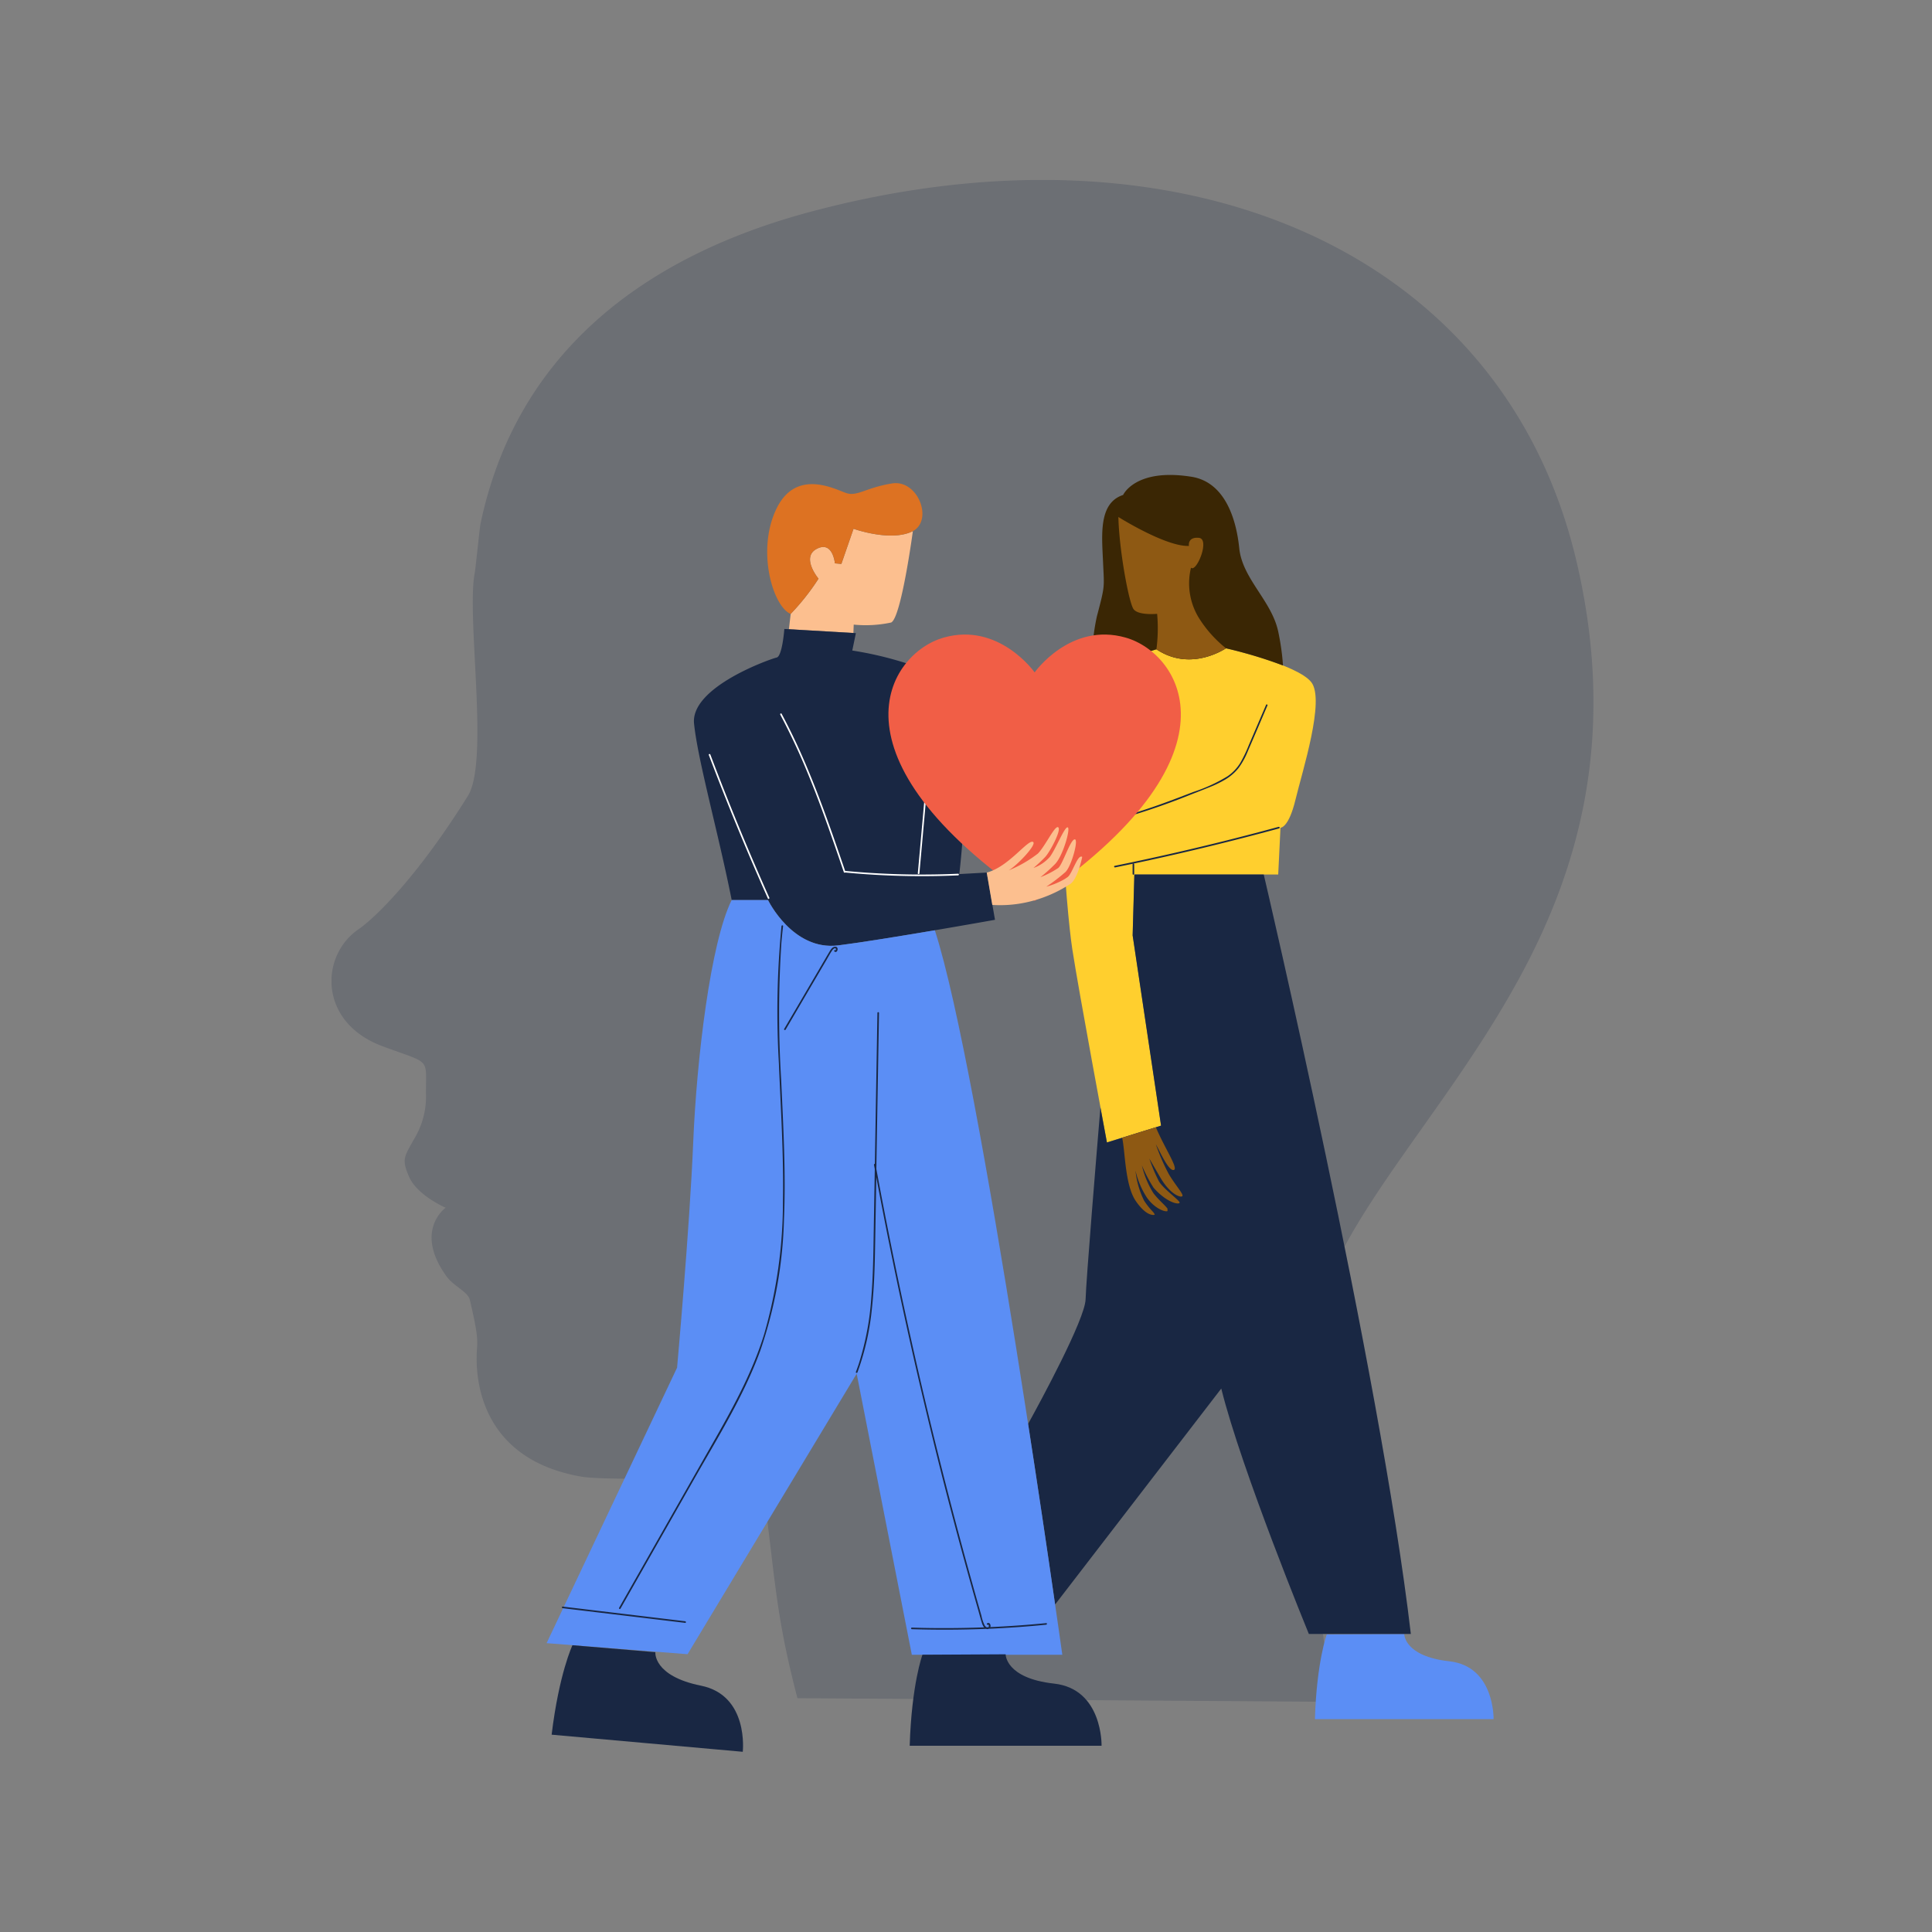 <?xml version="1.0" encoding="UTF-8"?><svg xmlns="http://www.w3.org/2000/svg" xmlns:xlink="http://www.w3.org/1999/xlink" width="204" height="204" viewBox="0 0 204 204">
  <rect x="0" y="0" width="204" height="204" fill="#808080" stroke="none"/>
  <defs>
    <clipPath id="clip-path">
      <rect id="Rectangle_450" data-name="Rectangle 450" width="133.253" height="165.969" fill="none"/>
    </clipPath>
    <clipPath id="clip-path-3">
      <rect id="Rectangle_448" data-name="Rectangle 448" width="133.253" height="160.695" fill="none"/>
    </clipPath>
  </defs>
  <g id="Group_1229" data-name="Group 1229" transform="translate(-4233 -924)">
    <rect id="Rectangle_839" data-name="Rectangle 839" width="204" height="204" transform="translate(4233 924)" fill="none"/>
    <g id="Group_1217" data-name="Group 1217" transform="translate(4268 943)">
      <g id="Group_872" data-name="Group 872" clip-path="url(#clip-path)">
        <g id="Group_871" data-name="Group 871">
          <g id="Group_870" data-name="Group 870" clip-path="url(#clip-path)">
            <g id="Group_869" data-name="Group 869" opacity="0.197">
              <g id="Group_868" data-name="Group 868">
                <g id="Group_867" data-name="Group 867" clip-path="url(#clip-path-3)">
                  <path id="Path_2184" data-name="Path 2184" d="M49.2,160.31l56.462.386c-2.058-15.176-2.958-20.578-2.417-36.405.656-12.543,13.569-24.052,22.35-40.332,6.117-11.34,10.155-25.24,5.893-43.568C123.771,7.2,89.612-7.087,50.545,3.375,32.829,8.119,19.491,18.384,15.733,36.334c-.08.381-.52,4.741-.6,5.13-.909,4.685,1.558,19.911-.727,23.575C8.869,73.924,4.4,78.065,2.867,79.116c-4.1,2.8-4.242,9.815,2.471,12.332,5.241,1.965,4.62,1.108,4.643,5.05a8.672,8.672,0,0,1-1.331,4.9c-.919,1.711-1.292,1.978-.435,3.894.877,1.959,3.845,3.232,3.845,3.232s-3.4,2.4.078,7.23c.766,1.065,2.271,1.638,2.471,2.486,1.068,4.522.741,4.336.722,6.036-.024,2.179.3,10.777,11.052,12.641,2.007.348,10.5.288,19.019-.179,1.5,10.973,1.373,14.242,3.8,23.573" transform="translate(0 0)" fill="#192743"/>
                </g>
              </g>
            </g>
            <path id="Path_2185" data-name="Path 2185" d="M614.644,906.977s-1.064,2.872-1.253,8.944h18.866s.133-5.578-4.669-6.108-4.762-2.881-4.762-2.881l-8.179.045Z" transform="translate(-509.55 -753.397)" fill="#5b8ef5"/>
            <path id="Path_2186" data-name="Path 2186" d="M472.49,292.095c.121-.127-3.594,2.615-7.355.1,0,0-8.165,2.345-9.485,6.325s-.09,20.83.6,25.333,3.662,20.421,3.662,20.421l5.716-1.778-3-20.085.181-6.433h15.185l.24-4.937s.858.053,1.583-2.96,3.146-10.521,1.67-12.408-8.995-3.578-8.995-3.578Z" transform="translate(-378.027 -242.642)" fill="#ffcf2e"/>
            <path id="Path_2187" data-name="Path 2187" d="M459.394,433.194H445.733l-.18,6.433,3,20.085-5.716,1.778s-.279-1.5-.685-3.7c-.387,4.621-1.512,18.24-1.566,20.257-.056,2.119-4.83,10.913-6.069,13.156,1.2,7.781,2.212,14.632,2.852,19.07l17.543-22.8c2.13,8.6,9.248,25.914,9.248,25.914h10.769c-3.259-27.92-15.534-80.2-15.534-80.2Z" transform="translate(-360.958 -359.856)" fill="#192743"/>
            <path id="Path_2188" data-name="Path 2188" d="M481.285,202.376c3.764,2.511,7.477-.231,7.355-.1a47.39,47.39,0,0,1,6.012,1.814,25.352,25.352,0,0,0-.505-3.583c-.694-3.267-3.786-5.572-4.114-8.8s-1.591-7.1-5.2-7.57c-5.8-.875-7.062,1.944-7.062,1.944-2.607.852-2.246,4.235-2.122,7.048s.231,2.432-.654,5.792a21.765,21.765,0,0,0-.415,6.554,26.2,26.2,0,0,1,6.7-3.092" transform="translate(-394.18 -152.819)" fill="#3a2604"/>
            <path id="Path_2189" data-name="Path 2189" d="M494.906,220.412a16.957,16.957,0,0,1-.076,3.75c3.614,2.412,7.183-.023,7.352-.1a12.834,12.834,0,0,1-2.72-2.982,6.97,6.97,0,0,1-.979-5.535c.567.556,2.051-3.039.827-3.151s-1.044.855-1.044.855c-2.438.1-7.451-3.056-7.451-3.056.073,3.431,1.1,9.048,1.605,9.734s2.483.491,2.483.491Z" transform="translate(-407.725 -174.604)" fill="#8e5913"/>
            <path id="Path_2190" data-name="Path 2190" d="M496.711,590.823c.906,2.17,2.438,4.4,1.882,4.514s-1.467-1.989-1.887-2.72a21.7,21.7,0,0,0,1.363,3.14c.677,1.146,1.5,2.04,1.456,2.3s-1.224.006-2.364-1.961l-1.14-1.964a17.748,17.748,0,0,0,1.013,2.4c.463.79,2.136,1.975,2.184,2.234s-1.255.135-2.748-1.554a15.67,15.67,0,0,1-1.233-2.353,9.61,9.61,0,0,0,1.233,2.951c.762.968,1.535,1.478,1.518,1.786s-1.36-.079-2.237-1.368a8.679,8.679,0,0,1-1.188-2.819,9.122,9.122,0,0,0,.914,3.18c.691,1.052,1.019,1.14,1.114,1.473,0,0-.787.31-1.995-1.442-1.16-1.684-1.117-5.279-1.447-6.689l3.563-1.109Z" transform="translate(-409.663 -490.797)" fill="#8e5913"/>
            <path id="Path_2191" data-name="Path 2191" d="M500.707,327.214c-.686,1.6-1.366,3.208-2.062,4.808a8.226,8.226,0,0,1-.973,1.775,5.153,5.153,0,0,1-1.411,1.227,11.684,11.684,0,0,1-1.724.832c-.672.274-1.346.533-2.023.8a72.551,72.551,0,0,1-8.628,2.864.085.085,0,0,1-.045-.164q1.3-.326,2.582-.72a.08.08,0,0,1-.014-.048c-.008-.762-.011-1.523,0-2.285q.042-4,.412-7.984c.011-.107.178-.107.169,0q-.106,1.138-.183,2.277-.275,3.991-.226,7.993c.7-.217,1.4-.449,2.1-.688,1.408-.488,2.8-1.019,4.19-1.557a17.192,17.192,0,0,0,3.631-1.665,4.717,4.717,0,0,0,1.343-1.413,14.29,14.29,0,0,0,.909-1.9q.906-2.116,1.814-4.229c.042-.1.189-.014.147.085Zm1.188,12.806q-3.348.914-6.718,1.741t-6.76,1.569q-1.913.419-3.834.81c-.107.023-.062.183.045.164.632-.13,1.261-.26,1.893-.392a.075.075,0,0,0-.048.073V345a.085.085,0,0,0,.169,0v-1.013a.081.081,0,0,0-.088-.082q2.434-.512,4.856-1.072,3.381-.779,6.743-1.645,1.9-.487,3.786-1a.085.085,0,0,0-.045-.164Z" transform="translate(-401.882 -271.715)" fill="#192743"/>
            <path id="Path_2192" data-name="Path 2192" d="M464.953,490.412q-.673-2.019-1.312-4.051-1.134-3.623-2.153-7.282c-.152-.553-.3-1.1-.454-1.656a22.078,22.078,0,0,1-.756,6.5,33.378,33.378,0,0,1-5.27,10.716,99.191,99.191,0,0,1-7.886,9.344c-.073.079-.192-.04-.119-.118,1.543-1.684,3.089-3.369,4.565-5.11a46.5,46.5,0,0,0,6.718-9.94,24.444,24.444,0,0,0,2.576-11.475.082.082,0,0,1,.13-.068q-.74-2.742-1.413-5.507c-.025-.1.138-.149.164-.045q.5,2.069,1.047,4.128.965,3.674,2.051,7.31t2.277,7.209C465.151,490.471,464.987,490.513,464.953,490.412Zm14.592,25.545c-.855-5.188-1.941-10.337-3.16-15.455s-2.57-10.216-3.95-15.3-2.788-10.163-4.122-15.258-2.593-10.188-3.679-15.331-2-10.343-2.621-15.571q-.119-.986-.223-1.978c-.011-.107-.18-.107-.169,0,.55,5.2,1.388,10.374,2.421,15.5,1.035,5.152,2.26,10.261,3.569,15.351,1.32,5.124,2.728,10.228,4.119,15.331s2.768,10.216,4.026,15.359c1.25,5.109,2.384,10.247,3.293,15.427.116.654.226,1.306.333,1.964.017.107.181.062.164-.045Z" transform="translate(-371.311 -363.005)" fill="#192743"/>
            <path id="Path_2193" data-name="Path 2193" d="M298.387,217.818s-1.236,9.2-2.3,9.652a12.82,12.82,0,0,1-3.947.22l-.034.883-6.811-.395.189-1.617a24.491,24.491,0,0,0,2.94-3.721s-1.888-2.257-.189-3.149,1.919,1.529,1.919,1.529l.683.059,1.284-3.71s3.958,1.428,6.269.248" transform="translate(-236.996 -180.737)" fill="#fcbf8f"/>
            <path id="Path_2194" data-name="Path 2194" d="M284.937,189.147c-2.739.443-3.648,1.388-4.8,1.021s-5.347-2.717-7.432,1.729-.3,10.275,1.541,11.026a24.493,24.493,0,0,0,2.94-3.721s-1.888-2.257-.189-3.149,1.919,1.529,1.919,1.529l.683.059,1.284-3.71s3.958,1.428,6.269.248c2.178-1.179.527-5.479-2.212-5.033" transform="translate(-225.758 -157.099)" fill="#dd7222"/>
            <path id="Path_2195" data-name="Path 2195" d="M243.163,280.507l-7.55-.44s-.211,2.884-.812,3.016-9.119,3.095-8.721,6.98,2.567,11.548,3.975,18.627h3.837s2.6,5.383,7.417,4.785,16.547-2.7,16.547-2.7l-.869-4.988-2.9.161s2.322-18.988-2.2-20.991a37.666,37.666,0,0,0-9.1-2.613l.381-1.84Z" transform="translate(-187.795 -232.654)" fill="#192743"/>
            <path id="Path_2196" data-name="Path 2196" d="M175.179,452.348c-3.561.6-7.761,1.289-10.2,1.594-4.816.6-7.417-4.785-7.417-4.785h-3.837c-2.22,4.475-3.693,16.688-4.063,25.646s-1.7,23.728-1.7,23.728l-13.777,29.088,14.885,1.168,17.856-29.619,5.823,29.678h15.89S180.04,467.338,175.179,452.348Z" transform="translate(-111.469 -373.119)" fill="#5b8ef5"/>
            <path id="Path_2197" data-name="Path 2197" d="M362,919.63s-1.143,3.084-1.346,9.607h20.26s.141-5.99-5.014-6.56-5.115-3.095-5.115-3.095Z" transform="translate(-299.599 -763.905)" fill="#192743"/>
            <path id="Path_2198" data-name="Path 2198" d="M139.546,913.9s-1.414,2.971-2.2,9.449l20.181,1.806s.674-5.953-4.41-6.98-4.819-3.538-4.819-3.538l-8.755-.734Z" transform="translate(-114.099 -759.184)" fill="#192743"/>
            <path id="Path_2199" data-name="Path 2199" d="M241.557,352.289q-.74-1.659-1.459-3.324-2.526-5.861-4.782-11.83c-.04-.1.124-.147.164-.045q.631,1.667,1.281,3.326,2.336,5.95,4.943,11.788c.045.1-.1.184-.147.085m20.088-2.615a85.612,85.612,0,0,1-9.322-.09q-1.308-.085-2.613-.209c-.75-2.2-1.5-4.393-2.308-6.571s-1.668-4.342-2.635-6.458q-.825-1.8-1.758-3.555c-.051-.1-.2-.011-.147.085a68.84,68.84,0,0,1,2.971,6.359c.886,2.156,1.687,4.345,2.457,6.546q.652,1.862,1.284,3.727a.091.091,0,0,0,.144.037,85.694,85.694,0,0,0,9.282.378c.88-.011,1.76-.039,2.641-.076.107-.006.11-.175,0-.169ZM258.6,336.06q-.474,5.29-.945,10.58-.135,1.494-.268,2.991c-.008.107.158.107.169,0q.474-5.29.945-10.58.135-1.494.268-2.991c.008-.107-.158-.107-.169,0" transform="translate(-195.474 -276.417)" fill="#fff"/>
            <path id="Path_2200" data-name="Path 2200" d="M156.739,538.581c-.948-.113-1.9-.226-2.847-.341l-10.086-1.208c-.107-.014-.107-.18,0-.169.948.113,1.9.226,2.847.341l10.087,1.208c.107.014.107.181,0,.169m38.116.028q-2.941.288-5.894.42a.376.376,0,0,0-.028-.322.2.2,0,0,0-.3-.076c-.09.059-.006.2.085.147s.1.166.073.22a.242.242,0,0,1-.025.04l-.2.008a.67.67,0,0,1-.183-.169,3.827,3.827,0,0,1-.356-1.041q-.351-1.219-.694-2.443-.682-2.421-1.34-4.85-1.307-4.833-2.519-9.694-1.219-4.884-2.336-9.79-1.113-4.884-2.13-9.787-1.02-4.926-1.944-9.875l-.135-.736v-.138q.063-3.843.13-7.685.068-3.86.133-7.722c.006-.316.011-.632.017-.945a.085.085,0,0,0-.169,0q-.063,3.843-.13,7.685-.064,3.822-.13,7.646c0,.2-.006.406-.011.612a.09.09,0,0,0-.093.1c.028.152.057.3.085.454q-.055,3.254-.11,6.512c-.039,2.379-.065,4.76-.262,7.132a29.643,29.643,0,0,1-1.329,6.958c-.093.274-.192.547-.293.818-.04.1.124.147.164.045a27.351,27.351,0,0,0,1.535-6.814c.254-2.367.3-4.748.341-7.127q.059-3.343.113-6.689.863,4.63,1.814,9.246,1.088,5.281,2.288,10.538,1.2,5.231,2.5,10.439,1.312,5.231,2.74,10.431.711,2.59,1.447,5.169c.119.42.229.844.361,1.258a1.349,1.349,0,0,0,.237.471q-2.239.085-4.48.079-1.574,0-3.149-.054c-.11,0-.107.167,0,.169q3.923.123,7.843-.034a.344.344,0,0,0,.29-.011c.971-.042,1.938-.1,2.909-.164q1.57-.11,3.137-.265c.107-.011.107-.181,0-.169Zm-27.968-57.22a113.514,113.514,0,0,1,.011-14.564q.076-.91.181-1.814c.011-.107-.158-.107-.169,0a93.816,93.816,0,0,0-.277,14.468c.2,4.827.513,9.655.432,14.488a50.654,50.654,0,0,1-1.983,14.129c-1.487,4.8-4.082,9.135-6.554,13.483l-7.776,13.675-.99,1.741a.085.085,0,0,0,.147.085l7.846-13.8c2.48-4.362,5.183-8.69,6.91-13.421a46.073,46.073,0,0,0,2.508-13.887c.206-4.861-.07-9.728-.288-14.584Zm5.742-14.191c-.3-.054-.505.265-.635.485-.217.367-.432.736-.646,1.1q-1.325,2.264-2.652,4.528l-1.5,2.553c-.056.093.09.178.147.085q2.141-3.656,4.286-7.313c.2-.336.381-.686.6-1.01.068-.1.237-.333.387-.259.1.048.014.217,0,.2-.082-.071-.2.048-.118.119.288.251.522-.426.138-.5Z" transform="translate(-119.394 -386.223)" fill="#192743"/>
            <path id="Path_2201" data-name="Path 2201" d="M372.45,283.871c-5.852-1.676-9.621,3.671-9.621,3.671s-3.767-5.346-9.618-3.671-12.812,12.532,9.618,27.8c22.433-15.264,15.467-26.129,9.621-27.8" transform="translate(-288.581 -235.544)" fill="#f15e46"/>
            <path id="Path_2202" data-name="Path 2202" d="M408.7,408.453c2.254-.573,4.243-3.386,4.847-3.253s-1.555,2.438-2.528,3.022a13.107,13.107,0,0,0,3.084-1.775c.8-.81,1.823-3.064,2.156-2.768s-.858,2.553-1.374,3.117a14.733,14.733,0,0,1-1.247,1.168,4.139,4.139,0,0,0,1.727-1.168c.615-.8,1.552-3.2,1.885-3.117s-.5,3.041-1.346,3.888a16.673,16.673,0,0,1-1.532,1.374,9.482,9.482,0,0,0,1.888-.976c.471-.412,1.247-2.934,1.718-3.019s-.316,2.819-.962,3.448a19.29,19.29,0,0,1-2.023,1.549,8.094,8.094,0,0,0,2.26-1c.533-.5,1.064-2.472,1.532-2.142,0,0-.434,2.187-1.193,2.807a13.806,13.806,0,0,1-4.878,2.026,13.009,13.009,0,0,1-3.425.234l-.584-3.408Z" transform="translate(-339.513 -335.318)" fill="#fcbf8f"/>
          </g>
        </g>
      </g>
    </g>
  </g>
</svg>
